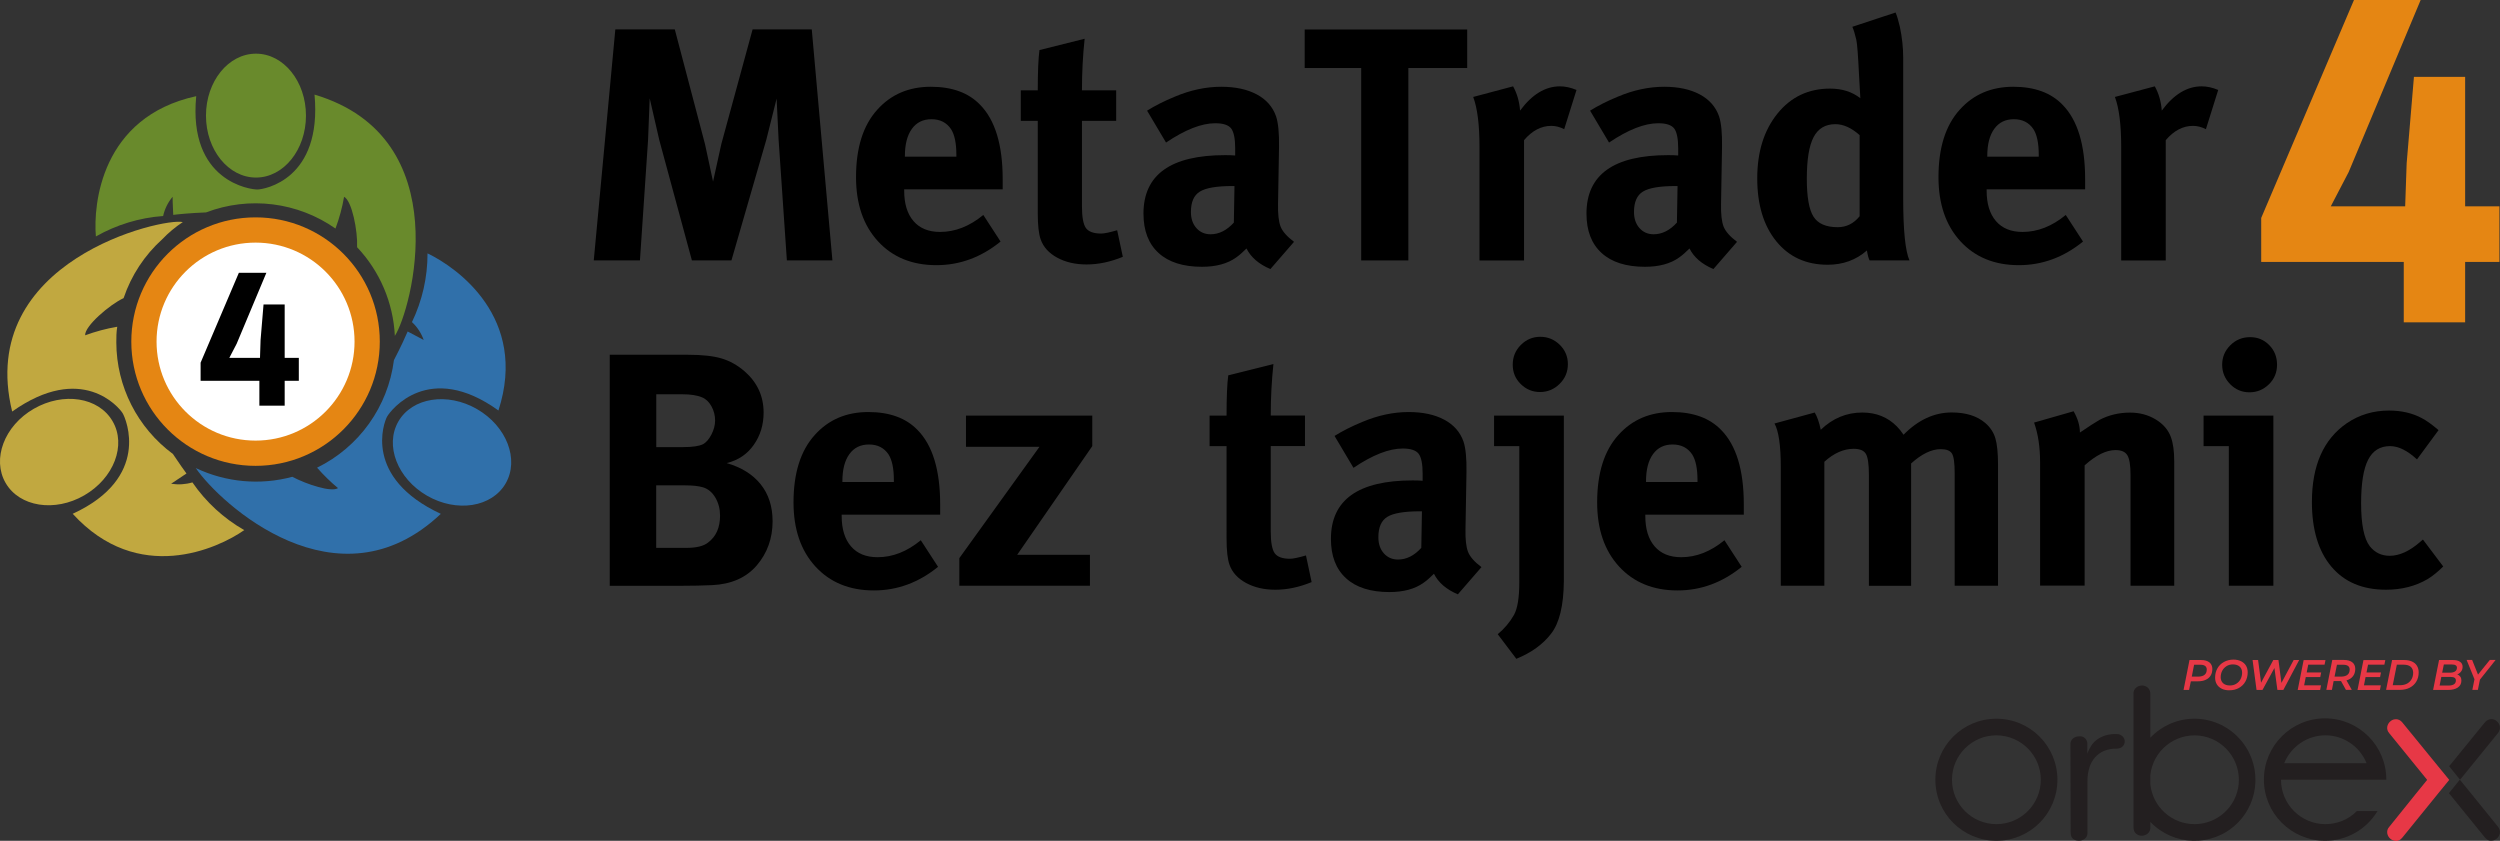 <?xml version="1.0" encoding="utf-8"?>
<!-- Generator: Adobe Illustrator 26.1.0, SVG Export Plug-In . SVG Version: 6.00 Build 0)  -->
<svg version="1.1" id="Layer_1" xmlns="http://www.w3.org/2000/svg" xmlns:xlink="http://www.w3.org/1999/xlink" x="0px" y="0px"
	 viewBox="0 0 353.55 118.91" style="enable-background:new 0 0 353.55 118.91;" xml:space="preserve">
<rect x="0" y="0" width="353.55" height="118.91" fill="#333333" stroke="none"/>
<style type="text/css">
	.st0{fill:#E58613;}
	.st1{fill:#FFFFFF;}
	.st2{fill:none;}
	.st3{fill:#698A2C;}
	.st4{fill:#3070AA;}
	.st5{fill:#C1A840;}
	.st6{fill:#E73846;}
	.st7{fill:#231F20;}
</style>
<g>
	<path d="M117.72,36.83h-6.44l-1.17-17.06l-0.28-5.83l-1.46,5.83l-4.93,17.06h-5.59l-4.61-17.01l-1.36-5.92l-0.23,5.88L90.5,36.83
		h-6.53l3.05-32.67h8.41l4.28,16.26l1.13,5.26l1.17-5.31l4.42-16.21h8.37L117.72,36.83z"/>
	<path d="M141.78,26.78h-13.91v0.19c0,1.85,0.44,3.28,1.32,4.3c0.88,1.02,2.13,1.53,3.76,1.53c2.13,0,4.17-0.8,6.11-2.4l2.44,3.76
		c-2.73,2.22-5.75,3.34-9.07,3.34c-3.45,0-6.2-1.13-8.27-3.38c-2.07-2.26-3.1-5.28-3.1-9.07c0-4.14,1-7.32,3.01-9.54
		c1.94-2.16,4.46-3.24,7.57-3.24c3.01,0,5.33,0.85,6.96,2.54c2.13,2.16,3.2,5.67,3.2,10.53V26.78z M135.25,22.17v-0.28
		c0-1.63-0.25-2.84-0.75-3.62c-0.63-0.94-1.55-1.41-2.77-1.41c-1.19,0-2.11,0.45-2.77,1.36c-0.66,0.91-0.99,2.19-0.99,3.85v0.09
		H135.25z"/>
	<path d="M158.79,36.32c-1.75,0.72-3.46,1.08-5.12,1.08c-1.6,0-2.98-0.32-4.16-0.96s-1.95-1.5-2.33-2.56
		c-0.28-0.78-0.42-2.02-0.42-3.71V17.09h-2.4v-4.32h2.4c0-2.6,0.08-4.5,0.24-5.69l6.39-1.6c-0.25,2.35-0.38,4.78-0.38,7.29h4.84
		v4.32h-4.84v12.08c0,1.54,0.19,2.56,0.56,3.08c0.38,0.52,1.1,0.78,2.16,0.78c0.44,0,1.19-0.16,2.26-0.47L158.79,36.32z"/>
	<path d="M183,34.2l-3.34,3.85c-1.63-0.69-2.76-1.66-3.38-2.91c-0.56,0.56-1.05,0.99-1.46,1.27c-1.22,0.88-2.84,1.32-4.84,1.32
		c-2.66,0-4.71-0.65-6.13-1.95c-1.43-1.3-2.14-3.16-2.14-5.57c0-5.51,3.85-8.27,11.56-8.27c0.59,0,1.07,0.02,1.41,0.05V21
		c0-1.38-0.19-2.32-0.56-2.82c-0.38-0.5-1.13-0.75-2.26-0.75c-1.94,0-4.26,0.91-6.96,2.73l-2.68-4.51c1.1-0.69,2.4-1.35,3.9-1.97
		c2.22-0.94,4.42-1.41,6.58-1.41c2,0,3.68,0.36,5.03,1.08c1.35,0.72,2.26,1.76,2.73,3.1c0.31,0.94,0.45,2.38,0.42,4.32l-0.14,8.08
		c-0.03,1.41,0.09,2.47,0.35,3.17C181.36,32.72,182,33.45,183,34.2z M174.58,26.31h-0.28c-2.22,0-3.76,0.26-4.61,0.78
		c-0.85,0.52-1.27,1.48-1.27,2.89c0,0.94,0.26,1.7,0.78,2.28c0.52,0.58,1.18,0.87,2,0.87c1.19,0,2.29-0.55,3.29-1.65L174.58,26.31z"
		/>
	<path d="M207.49,4.17v5.45h-8.32v27.21h-6.67V9.62h-7.99V4.17H207.49z"/>
	<path d="M222.95,12.72l-1.74,5.55c-0.6-0.31-1.21-0.47-1.83-0.47c-1.41,0-2.7,0.67-3.85,2.02v17.01h-6.3V20.76
		c0-3.13-0.3-5.48-0.89-7.05l5.64-1.5c0.56,1,0.89,2.15,0.99,3.43c1.69-2.29,3.57-3.43,5.64-3.43
		C221.35,12.21,222.13,12.38,222.95,12.72z"/>
	<path d="M245.65,34.2l-3.34,3.85c-1.63-0.69-2.76-1.66-3.38-2.91c-0.56,0.56-1.05,0.99-1.46,1.27c-1.22,0.88-2.84,1.32-4.84,1.32
		c-2.66,0-4.71-0.65-6.13-1.95c-1.43-1.3-2.14-3.16-2.14-5.57c0-5.51,3.85-8.27,11.56-8.27c0.59,0,1.07,0.02,1.41,0.05V21
		c0-1.38-0.19-2.32-0.56-2.82c-0.38-0.5-1.13-0.75-2.26-0.75c-1.94,0-4.26,0.91-6.96,2.73l-2.68-4.51c1.1-0.69,2.4-1.35,3.9-1.97
		c2.22-0.94,4.42-1.41,6.58-1.41c2,0,3.68,0.36,5.03,1.08c1.35,0.72,2.26,1.76,2.73,3.1c0.31,0.94,0.45,2.38,0.42,4.32l-0.14,8.08
		c-0.03,1.41,0.09,2.47,0.35,3.17C244.01,32.72,244.65,33.45,245.65,34.2z M237.24,26.31h-0.28c-2.22,0-3.76,0.26-4.61,0.78
		c-0.85,0.52-1.27,1.48-1.27,2.89c0,0.94,0.26,1.7,0.78,2.28c0.52,0.58,1.18,0.87,2,0.87c1.19,0,2.29-0.55,3.29-1.65L237.24,26.31z"
		/>
	<path d="M269.15,8.16v19.88c0,4.54,0.3,7.47,0.89,8.79h-5.64c-0.16-0.31-0.28-0.78-0.38-1.41c-1.54,1.35-3.38,2.02-5.55,2.02
		c-3.04,0-5.46-1.1-7.26-3.31c-1.8-2.21-2.7-5.18-2.7-8.91c0-3.76,0.96-6.81,2.87-9.17s4.39-3.52,7.43-3.52
		c1.69,0,3.12,0.45,4.28,1.36l-0.19-3.38c-0.13-2.66-0.25-4.29-0.38-4.89c-0.19-0.81-0.38-1.43-0.56-1.83l6.11-2.02
		c0.19,0.41,0.39,1.08,0.61,2.02C268.99,5.27,269.15,6.72,269.15,8.16z M262.99,30.58V19.11c-1.16-1.03-2.3-1.55-3.43-1.55
		c-1.41,0-2.44,0.61-3.08,1.83c-0.64,1.22-0.96,3.18-0.96,5.88c0,2.57,0.31,4.36,0.94,5.36c0.63,1,1.77,1.5,3.43,1.5
		C261.11,32.13,262.15,31.62,262.99,30.58z"/>
	<path d="M294.86,26.78h-13.91v0.19c0,1.85,0.44,3.28,1.32,4.3c0.88,1.02,2.13,1.53,3.76,1.53c2.13,0,4.17-0.8,6.11-2.4l2.44,3.76
		c-2.73,2.22-5.75,3.34-9.07,3.34c-3.45,0-6.2-1.13-8.27-3.38c-2.07-2.26-3.1-5.28-3.1-9.07c0-4.14,1-7.32,3.01-9.54
		c1.94-2.16,4.46-3.24,7.57-3.24c3.01,0,5.33,0.85,6.96,2.54c2.13,2.16,3.2,5.67,3.2,10.53V26.78z M288.32,22.17v-0.28
		c0-1.63-0.25-2.84-0.75-3.62c-0.63-0.94-1.55-1.41-2.77-1.41c-1.19,0-2.11,0.45-2.77,1.36c-0.66,0.91-0.99,2.19-0.99,3.85v0.09
		H288.32z"/>
	<path d="M313.7,12.72l-1.74,5.55c-0.6-0.31-1.21-0.47-1.83-0.47c-1.41,0-2.7,0.67-3.85,2.02v17.01h-6.3V20.76
		c0-3.13-0.3-5.48-0.89-7.05l5.64-1.5c0.56,1,0.89,2.15,0.99,3.43c1.69-2.29,3.57-3.43,5.64-3.43
		C312.11,12.21,312.89,12.38,313.7,12.72z"/>
	<path d="M109.26,73.72c0,2.41-0.75,4.49-2.23,6.23c-1.49,1.74-3.6,2.67-6.32,2.8c-1.38,0.06-2.77,0.09-4.18,0.09H86.23V50.17h11.04
		c2,0,3.6,0.17,4.77,0.52c1.18,0.35,2.26,0.96,3.27,1.83c1.79,1.57,2.68,3.51,2.68,5.83c0,1.72-0.46,3.24-1.39,4.56
		c-0.92,1.32-2.2,2.18-3.83,2.58c2.07,0.6,3.67,1.59,4.79,2.98C108.69,69.87,109.26,71.62,109.26,73.72z M101.13,59.47
		c0-0.72-0.17-1.39-0.52-2.02s-0.8-1.05-1.36-1.27c-0.69-0.28-1.6-0.42-2.73-0.42h-3.71v7.47h3.81c1.32,0,2.26-0.14,2.82-0.42
		c0.44-0.25,0.83-0.7,1.17-1.36S101.13,60.13,101.13,59.47z M101.83,72.92c0-0.94-0.22-1.79-0.66-2.54
		c-0.44-0.75-1.02-1.24-1.74-1.46c-0.63-0.19-1.47-0.28-2.54-0.28h-4.09v8.84h4.28c1.41,0,2.43-0.25,3.05-0.75
		C101.27,75.88,101.83,74.61,101.83,72.92z"/>
	<path d="M132.94,72.78h-13.91v0.19c0,1.85,0.44,3.28,1.32,4.3c0.88,1.02,2.13,1.53,3.76,1.53c2.13,0,4.17-0.8,6.11-2.4l2.44,3.76
		c-2.73,2.22-5.75,3.34-9.07,3.34c-3.45,0-6.2-1.13-8.27-3.38c-2.07-2.26-3.1-5.28-3.1-9.07c0-4.14,1-7.32,3.01-9.54
		c1.94-2.16,4.46-3.24,7.57-3.24c3.01,0,5.33,0.85,6.96,2.54c2.13,2.16,3.2,5.67,3.2,10.53V72.78z M126.41,68.17v-0.28
		c0-1.63-0.25-2.83-0.75-3.62c-0.63-0.94-1.55-1.41-2.77-1.41c-1.19,0-2.11,0.45-2.77,1.36c-0.66,0.91-0.99,2.19-0.99,3.85v0.09
		H126.41z"/>
	<path d="M154.14,78.46v4.37h-18.47v-3.9L147,63.19h-10.39v-4.42h17.86v4.32l-10.62,15.37H154.14z"/>
	<path d="M185.49,82.32c-1.75,0.72-3.46,1.08-5.12,1.08c-1.6,0-2.98-0.32-4.16-0.96s-1.95-1.5-2.33-2.56
		c-0.28-0.78-0.42-2.02-0.42-3.71V63.09h-2.4v-4.32h2.4c0-2.6,0.08-4.5,0.24-5.69l6.39-1.6c-0.25,2.35-0.38,4.78-0.38,7.28h4.84
		v4.32h-4.84v12.08c0,1.54,0.19,2.56,0.56,3.08c0.38,0.52,1.1,0.78,2.16,0.78c0.44,0,1.19-0.16,2.26-0.47L185.49,82.32z"/>
	<path d="M209.51,80.2l-3.34,3.85c-1.63-0.69-2.76-1.66-3.38-2.91c-0.56,0.56-1.05,0.99-1.46,1.27c-1.22,0.88-2.84,1.32-4.84,1.32
		c-2.66,0-4.71-0.65-6.13-1.95c-1.43-1.3-2.14-3.16-2.14-5.57c0-5.51,3.85-8.27,11.56-8.27c0.59,0,1.07,0.02,1.41,0.05V67
		c0-1.38-0.19-2.32-0.56-2.82c-0.38-0.5-1.13-0.75-2.26-0.75c-1.94,0-4.26,0.91-6.96,2.73l-2.68-4.51c1.1-0.69,2.4-1.35,3.9-1.97
		c2.22-0.94,4.42-1.41,6.58-1.41c2,0,3.68,0.36,5.03,1.08s2.26,1.75,2.73,3.1c0.31,0.94,0.45,2.38,0.42,4.32l-0.14,8.08
		c-0.03,1.41,0.09,2.47,0.35,3.17C207.87,78.72,208.5,79.45,209.51,80.2z M201.09,72.31h-0.28c-2.22,0-3.76,0.26-4.61,0.78
		c-0.85,0.52-1.27,1.48-1.27,2.89c0,0.94,0.26,1.7,0.78,2.28c0.52,0.58,1.18,0.87,2,0.87c1.19,0,2.29-0.55,3.29-1.65L201.09,72.31z"
		/>
	<path d="M221.16,82.18c-0.03,3.48-0.64,5.97-1.83,7.47c-1.13,1.47-2.76,2.65-4.89,3.52l-2.63-3.48c0.94-0.78,1.71-1.69,2.3-2.73
		c0.5-0.91,0.75-2.44,0.75-4.61V63.09h-3.57v-4.32h9.87V82.18z M221.73,51.49c0,1.1-0.39,2.03-1.17,2.8
		c-0.78,0.77-1.71,1.15-2.77,1.15s-1.97-0.38-2.73-1.13s-1.13-1.66-1.13-2.73c0-1.1,0.38-2.03,1.15-2.8
		c0.77-0.77,1.68-1.15,2.75-1.15s1.98,0.38,2.75,1.13C221.34,49.51,221.73,50.42,221.73,51.49z"/>
	<path d="M246.59,72.78h-13.91v0.19c0,1.85,0.44,3.28,1.32,4.3c0.88,1.02,2.13,1.53,3.76,1.53c2.13,0,4.17-0.8,6.11-2.4l2.44,3.76
		c-2.73,2.22-5.75,3.34-9.07,3.34c-3.45,0-6.2-1.13-8.27-3.38c-2.07-2.26-3.1-5.28-3.1-9.07c0-4.14,1-7.32,3.01-9.54
		c1.94-2.16,4.46-3.24,7.57-3.24c3.01,0,5.33,0.85,6.96,2.54c2.13,2.16,3.2,5.67,3.2,10.53V72.78z M240.06,68.17v-0.28
		c0-1.63-0.25-2.83-0.75-3.62c-0.63-0.94-1.55-1.41-2.77-1.41c-1.19,0-2.11,0.45-2.77,1.36c-0.66,0.91-0.99,2.19-0.99,3.85v0.09
		H240.06z"/>
	<path d="M282.54,82.83h-6.11V66.95c0-1.44-0.12-2.37-0.38-2.8s-0.78-0.63-1.6-0.63c-1.29,0-2.68,0.67-4.18,2.02v17.3h-5.97V67.18
		c0-1.5-0.14-2.5-0.42-2.98c-0.28-0.49-0.86-0.73-1.74-0.73c-1.41,0-2.79,0.61-4.14,1.83v17.53h-6.16V66.05
		c0-3.04-0.3-5.09-0.89-6.16l5.69-1.55c0.34,0.56,0.63,1.38,0.85,2.44c1.69-1.63,3.65-2.44,5.88-2.44c1.97,0,3.6,0.66,4.89,1.97
		c0.31,0.31,0.63,0.71,0.94,1.17c2.07-2.1,4.34-3.15,6.82-3.15c2,0,3.59,0.5,4.75,1.5c0.69,0.6,1.16,1.31,1.41,2.14
		c0.25,0.83,0.38,2.08,0.38,3.74V82.83z"/>
	<path d="M307.5,82.83h-6.2V67.18c0-1.38-0.15-2.31-0.45-2.8c-0.3-0.49-0.85-0.73-1.67-0.73c-1.32,0-2.77,0.72-4.37,2.16v17.01h-6.3
		V65.4c0-2.16-0.28-4.04-0.85-5.64l5.59-1.6c0.59,1.03,0.89,2.04,0.89,3.01c1.19-0.81,2.11-1.41,2.77-1.79
		c1.32-0.69,2.76-1.03,4.32-1.03c1.35,0,2.55,0.32,3.62,0.96c1.06,0.64,1.79,1.48,2.16,2.51c0.31,0.85,0.47,1.99,0.47,3.43V82.83z"
		/>
	<path d="M321.5,82.83h-6.3V63.09h-3.57v-4.32h9.87V82.83z M320.92,48.81c0.74,0.75,1.1,1.68,1.1,2.77s-0.38,2.02-1.15,2.77
		c-0.77,0.75-1.68,1.13-2.75,1.13s-1.97-0.38-2.73-1.15c-0.75-0.77-1.13-1.68-1.13-2.75s0.38-1.98,1.15-2.75
		c0.77-0.77,1.7-1.15,2.8-1.15C319.28,47.68,320.18,48.05,320.92,48.81z"/>
	<path d="M345.52,80.11c-0.75,0.75-1.49,1.35-2.21,1.79c-1.72,1-3.68,1.5-5.88,1.5c-3.32,0-5.9-1.09-7.73-3.27s-2.75-5.22-2.75-9.14
		c0-5.17,1.65-8.88,4.94-11.14c1.75-1.19,3.74-1.79,5.97-1.79c1.75,0,3.31,0.36,4.65,1.08c0.66,0.35,1.44,0.91,2.35,1.69l-3.05,4.14
		c-1.35-1.25-2.62-1.88-3.81-1.88c-1.41,0-2.44,0.64-3.1,1.93c-0.66,1.29-0.99,3.34-0.99,6.16c0,2.98,0.41,5,1.22,6.06
		c0.72,0.91,1.66,1.36,2.82,1.36c1.38,0,2.82-0.66,4.32-1.97l0.38-0.33L345.52,80.11z"/>
</g>
<g>
	<path class="st0" d="M348.62,45.58h-8.68v-8.54h-20.16v-6.22L332.9,0h9.43l-10.18,24.33l-2.53,4.85h10.52l0.21-6.08l1.03-12.23
		h7.24v18.31h4.85v7.86h-4.85V45.58z"/>
</g>
<circle class="st0" cx="36.14" cy="48.31" r="17.57"/>
<circle class="st1" cx="36.14" cy="48.31" r="14"/>
<path class="st2" d="M12.04,47.42c1.47-0.55,2.99-0.96,4.54-1.21c0.16-1.38,0.46-2.73,0.9-4.05C15.5,43.1,11.95,46.14,12.04,47.42z"
	/>
<path class="st2" d="M47.72,69.05c-1.06-0.88-2.06-1.85-2.96-2.89c-1.12,0.55-2.29,0.99-3.5,1.32
	C43.39,68.56,46.86,69.66,47.72,69.05z"/>
<path class="st2" d="M48.66,27.83c-0.27,1.53-0.67,3.04-1.21,4.5c1.11,0.77,2.13,1.65,3.05,2.63
	C50.61,32.68,49.78,28.35,48.66,27.83z"/>
<ellipse class="st3" cx="36.2" cy="16.35" rx="7.07" ry="8.76"/>
<path class="st3" d="M47.45,32.3c0.54-1.45,0.95-2.94,1.21-4.47c1.11,0.55,1.95,4.87,1.84,7.13c3.22,3.41,5.11,7.85,5.34,12.54
	c2.31-3.54,9.09-28.05-11.36-34.12c1.1,12.03-7.1,13.39-8.05,13.42s-9.85-1.11-8.68-13.2C14.3,16.53,13.17,28.9,13.56,33.44
	c2.92-1.66,6.17-2.65,9.51-2.89c0.22-1,0.68-1.93,1.34-2.72c0,1.07,0.07,1.68,0.09,2.56c0.65-0.09,2.39-0.26,4.64-0.35
	c6.1-2.32,12.96-1.47,18.3,2.28L47.45,32.3z"/>
<ellipse transform="matrix(0.5 -0.866 0.866 0.5 -23.454 87.348)" class="st4" cx="63.93" cy="63.99" rx="7.07" ry="8.76"/>
<path class="st4" d="M54.74,58.92c0.49-0.87,5.88-7.97,15.75-0.87c4.25-13.13-5.9-20.24-10.03-22.22c0.01,3.36-0.74,6.68-2.2,9.72
	c0.75,0.7,1.32,1.57,1.66,2.53l-2.27-1.2c-0.25,0.59-0.93,2.11-1.94,4.05c-0.84,6.58-4.92,12.29-10.87,15.21
	c0.91,1.04,1.9,2.01,2.96,2.89c-0.93,0.61-4.34-0.49-6.46-1.6c-4.56,1.23-9.4,0.78-13.66-1.24c3.44,5.03,20.05,20.29,34.66,6.48
	C51.35,67.55,54.27,59.76,54.74,58.92z"/>
<path class="st5" d="M15.91,59.55c-1.97-3.38-6.94-4.15-11.13-1.74c-4.19,2.41-5.94,7.13-3.98,10.5s6.94,4.16,11.12,1.74
	S17.91,62.94,15.91,59.55z"/>
<path class="st5" d="M16.45,48.44c0-0.75,0-1.45,0.13-2.23c-1.55,0.26-3.07,0.67-4.54,1.21c-0.09-1.29,3.46-4.34,5.44-5.26
	c1.08-3.21,2.97-6.08,5.48-8.34c0.87-0.91,1.84-1.72,2.89-2.41c-2.7-0.68-29.36,5.38-24.13,26.79c9.85-6.98,15.14-0.58,15.63,0.25
	c0.49,0.82,3.99,9.12-7.07,14.21c9.24,10.12,20.52,4.93,24.26,2.31c-2.92-1.67-5.43-3.98-7.33-6.75c-0.98,0.29-2,0.35-3.01,0.19
	l2.17-1.45c-0.32-0.42-1.04-1.45-1.92-2.76C19.44,60.5,16.47,54.66,16.45,48.44z"/>
<g>
	<path d="M40.26,57.37h-3.58v-3.52h-8.31v-2.56l5.41-12.71h3.89l-4.2,10.03l-1.04,2h4.34l0.08-2.51l0.42-5.04h2.99v7.55h2v3.24h-2
		V57.37z"/>
</g>
<g>
	<path class="st6" d="M312.45,93.67c0.28,0.22,0.42,0.54,0.42,0.94c0,0.36-0.08,0.67-0.24,0.93s-0.4,0.46-0.7,0.6
		c-0.3,0.14-0.66,0.21-1.07,0.21h-1.03l-0.25,1.22h-0.78l0.84-4.23h1.63C311.77,93.34,312.17,93.45,312.45,93.67z M311.77,95.43
		c0.21-0.17,0.31-0.42,0.31-0.74c0-0.23-0.08-0.4-0.23-0.51c-0.16-0.12-0.38-0.17-0.67-0.17h-0.89l-0.33,1.68h0.93
		C311.26,95.68,311.56,95.6,311.77,95.43z"/>
	<path class="st6" d="M314.2,97.4c-0.3-0.15-0.54-0.36-0.7-0.63c-0.16-0.27-0.24-0.59-0.24-0.95c0-0.48,0.11-0.91,0.32-1.29
		c0.22-0.39,0.52-0.69,0.92-0.91c0.39-0.22,0.85-0.34,1.35-0.34c0.42,0,0.78,0.08,1.08,0.23c0.3,0.15,0.54,0.36,0.7,0.63
		c0.16,0.27,0.24,0.59,0.24,0.94c0,0.48-0.11,0.91-0.32,1.29c-0.21,0.39-0.52,0.69-0.92,0.92c-0.39,0.22-0.85,0.33-1.35,0.33
		C314.87,97.63,314.5,97.55,314.2,97.4z M316.26,96.69c0.26-0.16,0.47-0.38,0.61-0.66c0.14-0.28,0.21-0.58,0.21-0.9
		c0-0.35-0.11-0.64-0.34-0.85s-0.55-0.32-0.96-0.32c-0.34,0-0.65,0.08-0.91,0.25s-0.47,0.38-0.61,0.66
		c-0.14,0.28-0.21,0.58-0.21,0.9c0,0.35,0.11,0.64,0.34,0.85c0.23,0.21,0.54,0.32,0.96,0.32C315.69,96.94,316,96.86,316.26,96.69z"
		/>
	<path class="st6" d="M325.15,93.34l-2.24,4.23h-0.84l-0.42-3.1l-1.69,3.1h-0.84l-0.56-4.23h0.78l0.42,3.21l1.73-3.21h0.73
		l0.42,3.24l1.73-3.24H325.15z"/>
	<path class="st6" d="M326.43,94l-0.22,1.1h2.05l-0.13,0.65h-2.05l-0.23,1.17h2.39l-0.13,0.66h-3.17l0.84-4.23h3.09L328.74,94
		H326.43z"/>
	<path class="st6" d="M332.75,95.64c-0.22,0.28-0.52,0.47-0.91,0.58l0.75,1.34h-0.83l-0.69-1.24h-0.01h-1.04l-0.24,1.24h-0.79
		l0.84-4.23h1.64c0.51,0,0.91,0.11,1.19,0.33c0.28,0.22,0.42,0.54,0.42,0.94C333.08,95.02,332.97,95.36,332.75,95.64z M331.98,95.43
		c0.21-0.17,0.31-0.42,0.31-0.74c0-0.23-0.08-0.4-0.23-0.51c-0.16-0.12-0.38-0.17-0.67-0.17h-0.9l-0.34,1.68h0.94
		C331.47,95.68,331.77,95.6,331.98,95.43z"/>
	<path class="st6" d="M334.89,94l-0.22,1.1h2.05l-0.13,0.65h-2.05l-0.23,1.17h2.39l-0.13,0.66h-3.17l0.84-4.23h3.09L337.2,94H334.89
		z"/>
	<path class="st6" d="M338.29,93.34H340c0.42,0,0.79,0.07,1.1,0.21c0.31,0.14,0.55,0.34,0.71,0.61s0.24,0.57,0.24,0.92
		c0,0.5-0.11,0.93-0.33,1.3c-0.22,0.38-0.53,0.66-0.93,0.87c-0.4,0.21-0.86,0.31-1.38,0.31h-1.97L338.29,93.34z M339.45,96.9
		c0.37,0,0.69-0.08,0.97-0.23c0.27-0.15,0.48-0.36,0.63-0.63c0.15-0.27,0.22-0.57,0.22-0.91c0-0.35-0.12-0.63-0.34-0.83
		c-0.23-0.2-0.56-0.3-1-0.3h-0.97l-0.58,2.9H339.45z"/>
	<path class="st6" d="M347.94,95.7c0.1,0.15,0.15,0.32,0.15,0.54c0,0.43-0.17,0.76-0.51,0.99c-0.34,0.23-0.79,0.34-1.37,0.34h-2.12
		l0.84-4.23h1.95c0.44,0,0.78,0.08,1.02,0.25c0.24,0.16,0.36,0.4,0.36,0.7c0,0.26-0.07,0.49-0.21,0.67
		c-0.14,0.19-0.32,0.33-0.55,0.42C347.7,95.45,347.84,95.56,347.94,95.7z M347.04,96.77c0.18-0.12,0.27-0.3,0.27-0.53
		c0-0.18-0.06-0.31-0.19-0.39c-0.13-0.08-0.32-0.12-0.57-0.12h-1.3l-0.24,1.22h1.27C346.61,96.95,346.86,96.89,347.04,96.77z
		 M345.61,93.96l-0.24,1.17h1.12c0.3,0,0.53-0.06,0.71-0.18c0.17-0.12,0.26-0.29,0.26-0.52c0-0.31-0.24-0.46-0.73-0.46H345.61z"/>
	<path class="st6" d="M350.71,96.12l-0.29,1.44h-0.78l0.3-1.5l-1.11-2.73h0.78l0.83,2.07l1.67-2.07h0.82L350.71,96.12z"/>
</g>
<g>
	<path class="st6" d="M344.79,108.36l-5.07-6.21c-0.11-0.14-0.25-0.25-0.41-0.33c-0.14-0.06-0.29-0.11-0.43-0.11
		s-0.29,0.02-0.43,0.06s-0.27,0.13-0.38,0.22c-0.24,0.19-0.4,0.46-0.46,0.75c-0.06,0.33,0.03,0.68,0.27,0.94l5.37,6.61l-1.18,1.45
		l-0.52,0.64l-3.67,4.56c-0.24,0.25-0.33,0.6-0.27,0.94c0.06,0.3,0.22,0.57,0.46,0.76c0.22,0.17,0.51,0.29,0.81,0.29
		c0.3,0,0.6-0.16,0.86-0.48l5.07-6.25l1.56-1.91L344.79,108.36z"/>
	<g>
		<path class="st7" d="M292.8,105.26c-0.02-0.32,0.13-0.64,0.37-0.83c0.25-0.21,0.57-0.3,0.91-0.3c0.57-0.05,1.06,0.38,1.11,0.94
			c0,0.06,0,0.13,0,0.19v1.33c0.14-0.41,0.33-0.79,0.57-1.16c0.22-0.33,0.51-0.64,0.84-0.87c0.35-0.25,0.75-0.43,1.16-0.56
			c0.49-0.14,1.02-0.21,1.53-0.19c0.33-0.02,0.65,0.1,0.89,0.33c0.19,0.19,0.3,0.44,0.3,0.72c0,0.25-0.11,0.51-0.3,0.7
			c-0.19,0.21-0.51,0.32-0.92,0.32c-0.59-0.02-1.18,0.1-1.72,0.32c-0.49,0.21-0.92,0.52-1.27,0.92c-0.37,0.43-0.64,0.92-0.79,1.45
			c-0.19,0.62-0.29,1.27-0.27,1.94v7.28c0.02,0.32-0.13,0.64-0.38,0.83c-0.24,0.17-0.54,0.29-0.84,0.27c-0.14,0-0.29-0.02-0.43-0.06
			c-0.14-0.05-0.27-0.11-0.38-0.19c-0.11-0.1-0.21-0.21-0.25-0.35c-0.06-0.16-0.1-0.32-0.1-0.49L292.8,105.26z"/>
		<path class="st7" d="M282.33,118.9c-4.77,0-8.63-3.86-8.63-8.63s3.86-8.63,8.63-8.63c4.77,0,8.63,3.86,8.63,8.63l0,0
			C290.96,115.04,287.1,118.9,282.33,118.9z M282.33,103.99c-3.46,0-6.28,2.81-6.28,6.28s2.81,6.28,6.28,6.28
			c3.46,0,6.28-2.81,6.28-6.28l0,0C288.61,106.8,285.79,104.01,282.33,103.99z"/>
		<path class="st7" d="M310.35,101.64c-2.37,0-4.62,0.97-6.25,2.69v-6.2c0-0.17-0.03-0.37-0.1-0.52c-0.06-0.14-0.16-0.27-0.27-0.37
			c-0.11-0.1-0.24-0.17-0.37-0.22c-0.14-0.05-0.29-0.08-0.43-0.08c-0.3,0-0.59,0.11-0.83,0.3c-0.27,0.22-0.41,0.56-0.38,0.89v18.85
			c0,0.41,0.13,0.73,0.37,0.92c0.22,0.19,0.51,0.29,0.79,0.29c0.3,0,0.6-0.11,0.84-0.3c0.27-0.22,0.4-0.56,0.38-0.91v-0.75
			c3.29,3.45,8.74,3.58,12.19,0.3c3.45-3.29,3.58-8.74,0.3-12.19C314.96,102.61,312.7,101.64,310.35,101.64L310.35,101.64z
			 M310.35,116.55c-3.21,0-5.91-2.43-6.25-5.63v-1.3c0.37-3.45,3.45-5.94,6.9-5.59c3.45,0.37,5.94,3.45,5.59,6.9
			C316.26,114.11,313.56,116.55,310.35,116.55z"/>
		<path class="st7" d="M349.57,112.35l-0.52-0.64l-1.18-1.45l-1.54,1.91l5.07,6.25c0.27,0.32,0.56,0.48,0.86,0.48
			c0.29,0,0.57-0.1,0.81-0.29c0.24-0.19,0.4-0.46,0.46-0.76c0.06-0.33-0.05-0.68-0.27-0.94L349.57,112.35z"/>
		<path class="st7" d="M353.53,102.72c-0.06-0.3-0.22-0.56-0.46-0.75c-0.22-0.19-0.51-0.29-0.81-0.27c-0.16,0.02-0.3,0.05-0.44,0.13
			c-0.16,0.08-0.3,0.19-0.41,0.33l-5.05,6.2l1.54,1.91l5.37-6.61C353.49,103.4,353.59,103.05,353.53,102.72z"/>
		<path class="st7" d="M328.86,116.55c-3.46,0-6.28-2.81-6.28-6.28h14.89c0.02-4.78-3.85-8.66-8.63-8.68s-8.66,3.85-8.68,8.63
			c-0.02,4.78,3.85,8.66,8.63,8.68c3.05,0.02,5.86-1.59,7.44-4.2h-2.92C332.14,115.89,330.53,116.55,328.86,116.55z M328.86,103.99
			c2.56,0,4.86,1.57,5.82,3.94h-11.65C324,105.56,326.3,103.99,328.86,103.99L328.86,103.99z"/>
	</g>
</g>
</svg>
